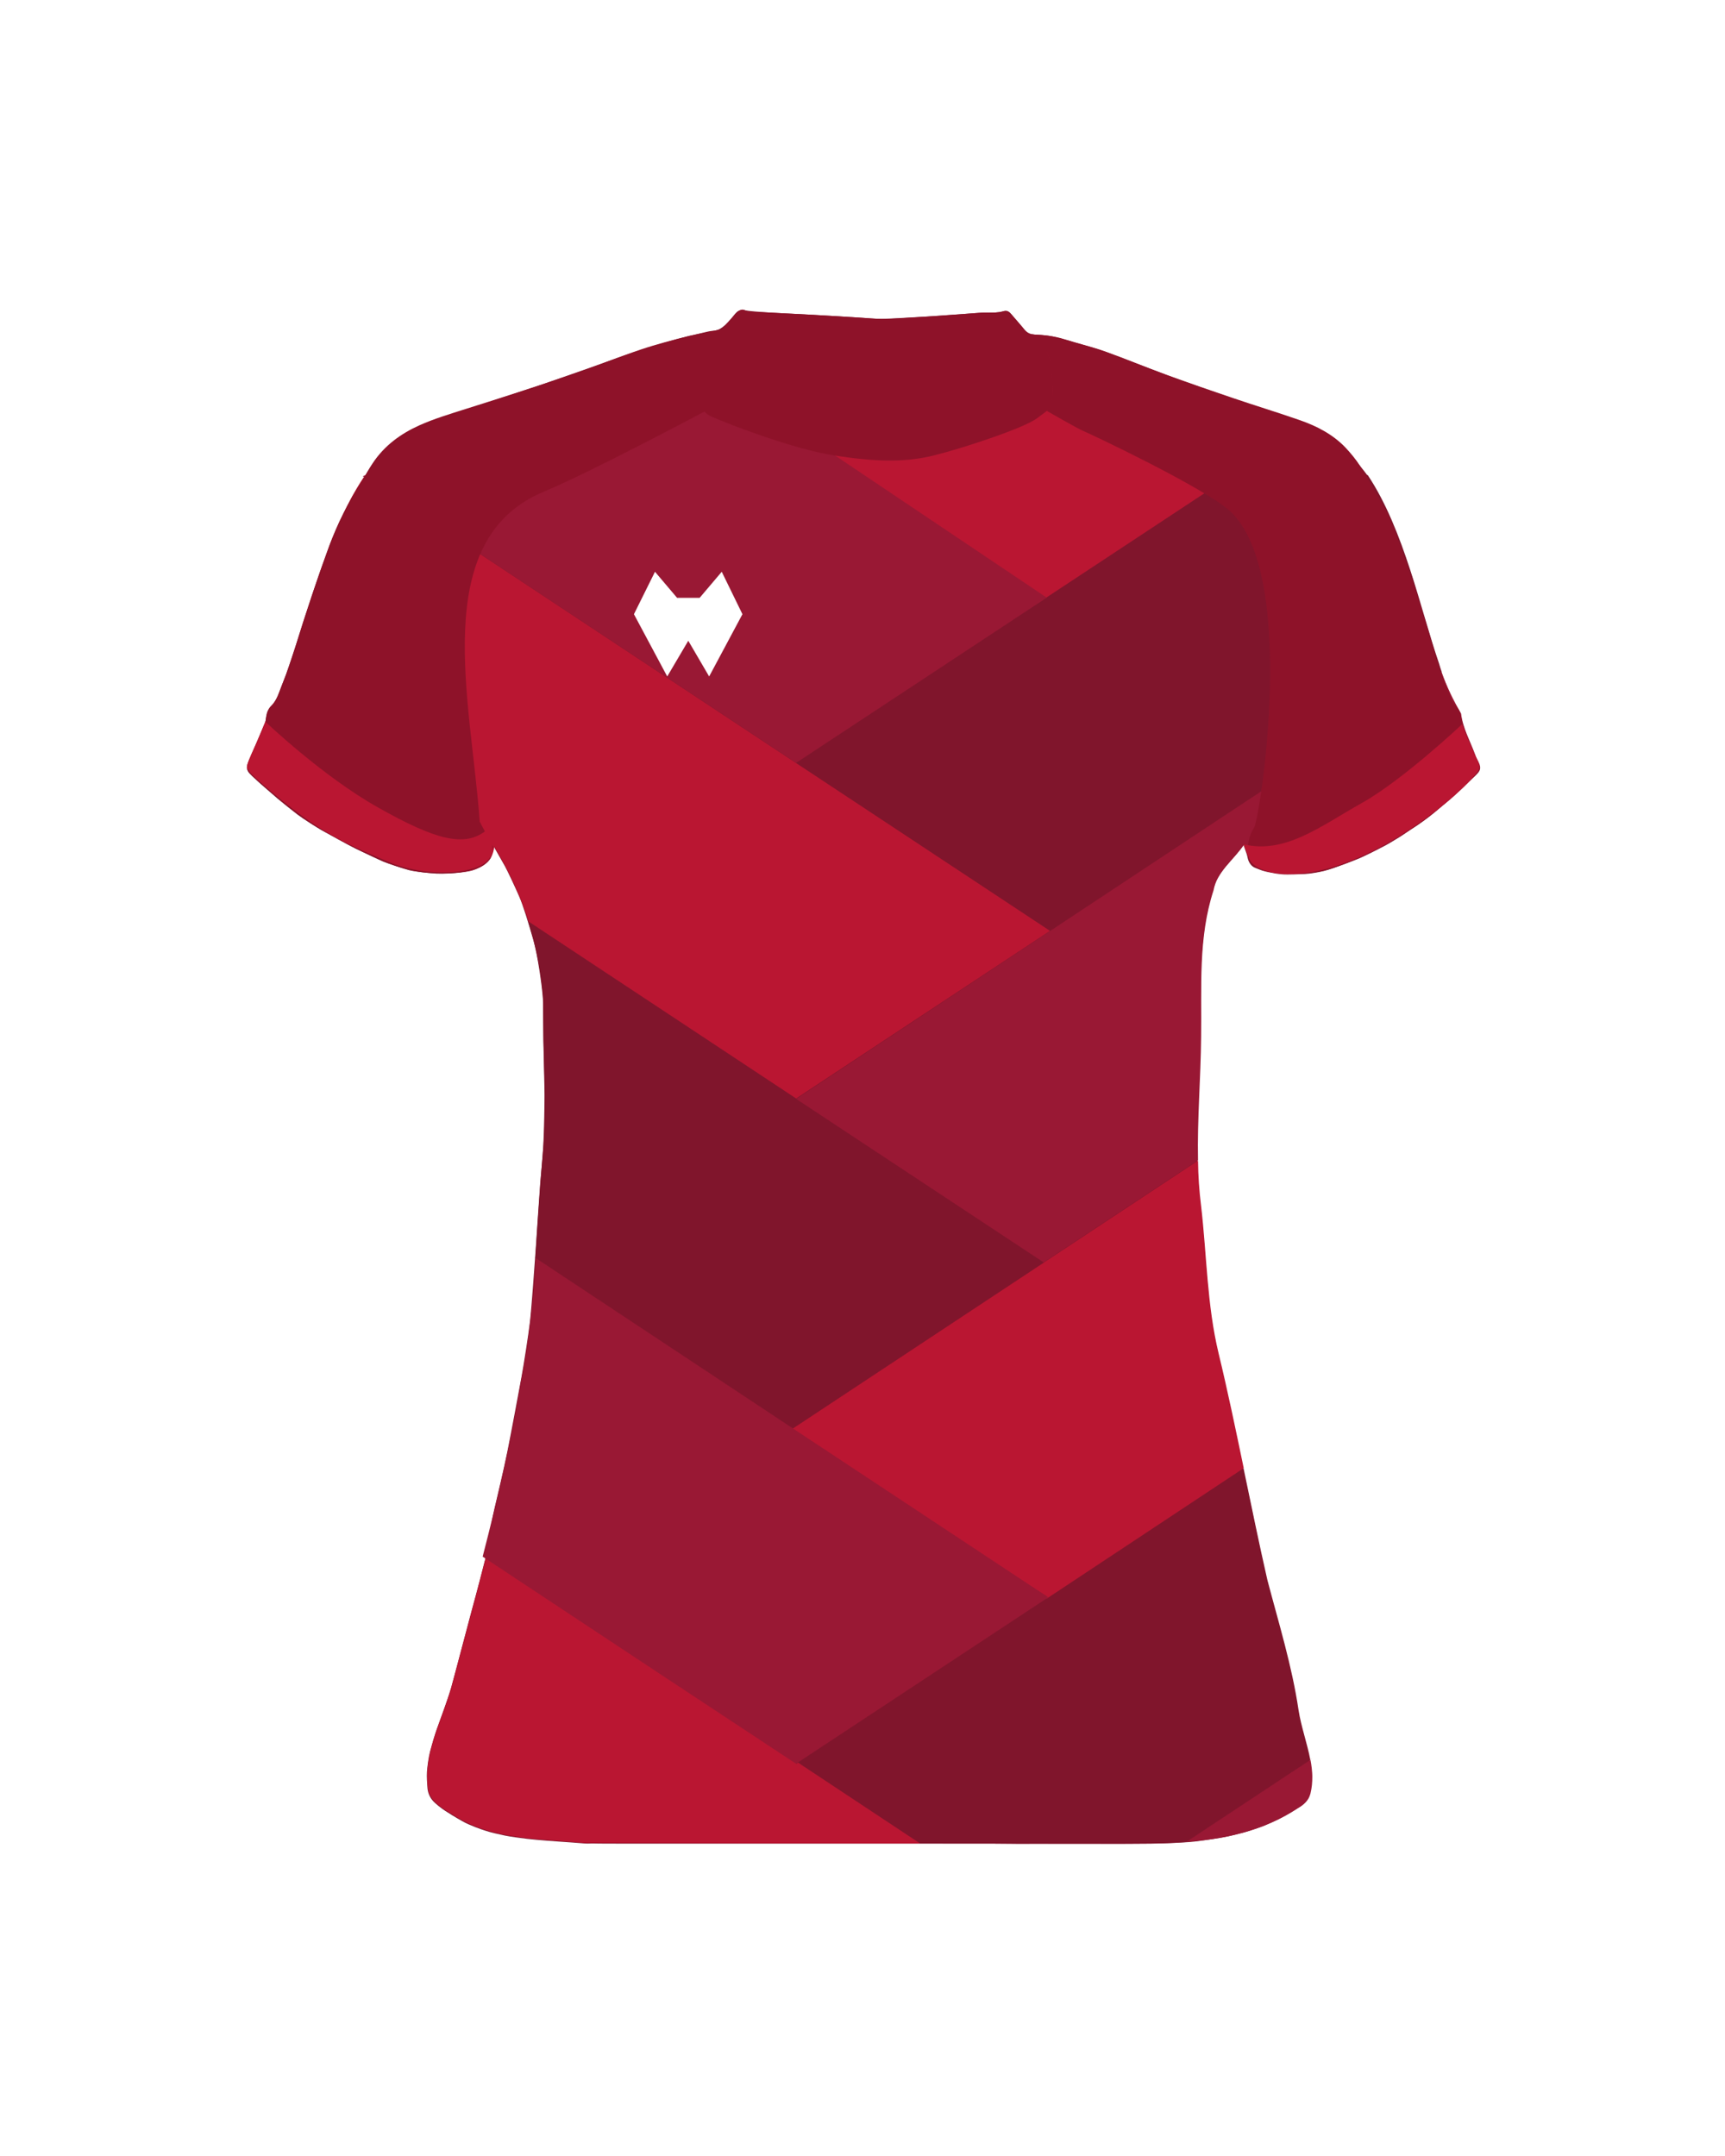 <?xml version="1.0" encoding="utf-8"?>
<!-- Generator: Adobe Illustrator 23.0.4, SVG Export Plug-In . SVG Version: 6.00 Build 0)  -->
<svg version="1.1" id="camisolasFrenteMulher16" xmlns="http://www.w3.org/2000/svg" xmlns:xlink="http://www.w3.org/1999/xlink"
	 x="0px" y="0px" viewBox="0 0 1000 1250" style="enable-background:new 0 0 1000 1250;" xml:space="preserve">
<style type="text/css">
	#camisolasFrenteMulher16 .base{fill:#80152C;}
	#camisolasFrenteMulher16 .manga{fill:#BA1632;}
	#camisolasFrenteMulher16 .padrao1{fill:#BA1632;}
	#camisolasFrenteMulher16 .padrao2{fill:#991834;}
	#camisolasFrenteMulher16 .ombro{fill:#8E1229;}
	#camisolasFrenteMulher16 .colarinho{fill:#8E1229;}
	#camisolasFrenteMulher16 .marca{fill:#FFFFFF;}
</style>
<path class="base" d="M313.1,223.3c0,0,34.6-12,41.5-14.6c6.9-2.6,32.1-10.9,43.3-13.5c11.2-2.6,12.1-3,14.4-3.3
	c2.3-0.2,4.9,0.1,9.9-5.3s4.7-7.4,10-6.6c5.3,0.8,16.4,1.4,26.8,1.9c10.5,0.5,15.1,0.8,27.1,1.5c12,0.7,21.2,1.5,24.5,1.5
	c3.3,0,20.8-1,27.2-1.4c6.3-0.4,18.3-1.3,21.5-1.5s8.2-0.7,10-0.7c1.7,0,5.6,0.1,7.7-0.1s2.6-0.3,4.1-0.6c1.5-0.3,2.8-1.2,5,1.4
	c2.2,2.6,6.2,7.2,7,8.2c0.8,1,2.4,3.5,5.5,3.7c3,0.2,7.6,0.3,11.6,1.2c4.1,0.9,10.4,2.7,14.7,4c4.4,1.2,12,3.4,16,4.9
	c4.1,1.5,17.9,6.8,20.5,7.8c2.6,1,13.9,5.3,18.5,7c4.6,1.6,21.2,7.5,23.7,8.4c2.6,0.9,16,5.4,20.4,6.9s15.3,5,17.8,5.8
	c2.5,0.8,12.8,4.3,15.2,5.3s10,4.6,12,5.9c2,1.3,8.3,5.7,11.4,9.3c3.1,3.6,10.9,13.1,12.4,15.4c1.5,2.3,9.2,15.9,10.3,18.3
	c1.1,2.3,8.5,20,9.9,24c1.4,4,5.9,16.9,6.6,19.5c0.7,2.6,4.1,14.5,5.3,17.9s5.7,18.6,6.6,21.7s3.8,12,4.4,13.5
	c0.5,1.5,4.1,10.1,5.1,12.2s3.9,7.5,4.7,8.9c0.8,1.3,1.1,2,1.2,2.8c0.1,0.7,0.9,5.1,1.9,7.6c0.9,2.5,2.3,5.9,2.7,7
	c0.5,1.1,1.8,4.1,2.1,5.1c0.4,0.9,2.2,5.5,3,7.3s1.9,3.5,0.7,5.7s-5.5,5.4-6.8,6.9c-1.3,1.5-8,7.7-10,9.4c-2.1,1.7-7.9,6.7-10,8.3
	s-8.4,6.4-10.7,7.8s-6.2,4.2-8.3,5.5c-2.1,1.3-6.8,4.2-9,5.3s-12.5,6.4-15.1,7.4s-6.6,2.6-8.8,3.4s-8.2,3-11.2,3.7s-8,1.6-10.8,1.7
	c-2.8,0.1-10.1,0.5-13.3,0.2c-3.2-0.3-4.3-0.5-6.1-0.9c-1.8-0.3-5.2-1-7.2-1.9s-3.6-1-5.2-3.2s-1.5-4.2-2.1-5.8
	c-0.6-1.6-1.8-5.2-1.8-5.2s-3,4-4.1,5.3c-1.1,1.3-5.4,6.1-6.6,7.6c-1.2,1.5-4.3,5.6-5.4,8.3c-1,2.7-2.7,8.7-3.2,10.4
	c-0.5,1.7-2.8,12-3.3,15.8c-0.5,3.8-1.5,13.5-1.7,16.3c-0.2,2.8-0.5,11.2-0.5,13.9c0,2.6-0.1,12-0.1,14.7c0,2.7,0,11.7,0,14.1
	c0,2.4-0.1,10.3-0.2,13.7c-0.1,3.4-0.4,11.5-0.5,14.8c-0.1,3.3-0.4,10.3-0.5,12.4c-0.1,2.1-0.4,11.4-0.5,14
	c-0.1,2.6-0.2,8.8-0.2,10.4s0,7.5,0,8.6c0,1.1,0,2.7,0.1,4.4c0,1.7,0.3,9.2,0.5,11.1c0.1,1.8,0.5,7,0.8,9.1c0.2,2.1,0.9,8.1,1.1,9.9
	c0.2,1.9,0.9,9.3,1.1,11.8s1,12.1,1.1,13.8c0.1,1.6,0.7,8.4,0.9,10.4c0.2,2,0.7,7.9,1,10.9s1.2,10.5,1.7,13.6
	c0.5,3.2,1.3,7.9,1.7,10c0.4,2.1,2,9.2,2.7,12.3c0.7,3.1,2.2,9.3,2.7,11.6s2.4,10.9,2.8,12.6c0.4,1.7,1.8,8.5,2.3,10.4
	c0.4,1.9,1.4,6.8,1.8,8.5s2,9.6,2.3,11c0.3,1.4,2.2,11.2,2.5,12.6c0.3,1.4,1.7,8,2.5,11.8s1.5,7.1,1.9,8.9s2.5,12,2.9,14
	s2.4,11.2,2.7,12.7c0.3,1.5,2.3,10.5,2.7,12.2c0.4,1.7,2,7.8,2.3,9.1c0.4,1.3,3.5,12.7,3.9,14.3c0.4,1.6,3.4,12.8,3.9,14.5
	c0.4,1.7,2.9,11.3,3.6,14.4c0.7,3.1,2.3,10.6,2.6,12.3s1.8,10.1,2.1,12.1c0.3,2,1,6,2,9.8c1,3.7,2.7,10.2,3.1,11.8
	c0.4,1.6,1.4,6.9,1.9,8.7s1.2,6.1,1.2,8s-0.3,7.4-0.7,8.9c-0.4,1.5-0.6,4.6-2.5,6.5c-1.8,1.9-3.4,3.1-6.2,4.9s-8.6,5-10.1,5.7
	c-1.5,0.7-5.6,2.6-7.7,3.5s-9.5,3.4-12.2,4.1c-2.7,0.7-8.1,2.2-13.4,3.1c-5.3,0.9-15.8,2.4-18.5,2.5c-2.7,0.1-6,0.4-8.5,0.5
	c-2.5,0.1-10,0.4-12.9,0.4c-2.9,0-12,0.1-15.4,0.1c-3.4,0-12.5,0-16.2,0c-3.6,0-11.7,0-15.2,0c-3.5,0-16.1,0-19,0s-11.5,0.1-15.4,0
	c-3.9-0.1-17.3-0.1-20.2-0.1c-2.9,0-8.1,0-10.3,0c-2.2,0-15.3,0-18.8,0c-3.5,0-7.1,0-10.6,0c-3.5,0-9.8,0-12.9,0c-3.1,0-15.1,0-18,0
	c-2.9,0-15.7,0-19,0c-3.4,0-13.8,0-16.9,0s-13.9,0-18.1,0c-4.2,0-16.6,0-20.3,0c-3.7,0-8.6,0-11.3,0c-2.7,0-11.2,0-17.7,0
	c-6.5,0-13.1,0-17.2,0s-10.8,0-13.5,0c-2.7,0-15.7,0-17.6-0.1s-2.7,0.2-5.3,0s-5.2-0.4-7.8-0.6c-2.6-0.2-10.3-0.7-13.9-1
	c-3.6-0.3-8.6-0.7-11.8-1.1c-3.1-0.4-9-1.1-12.8-1.9c-3.8-0.8-8.6-1.9-11.2-2.8c-2.6-0.8-9.1-3.1-13.2-5.4s-8-4.7-10.1-6.1
	s-5.5-3.9-7.3-6s-2.8-4.7-3-7.3s-0.5-6.5-0.3-9.3c0.2-2.8,0.9-8.4,1.8-11.8c0.9-3.4,2.6-9.3,3.7-12.4c1.1-3.1,3.6-10,4.4-12.2
	c0.8-2.2,3.3-9.5,4.1-12.3c0.8-2.8,3-11.1,3.5-13c0.5-1.9,2.9-10.9,3.3-12.5s3.3-12.3,4-15.1c0.7-2.8,3.2-11.8,3.6-13.3
	c0.4-1.5,3.9-14.7,4.3-16.5s1.1-4.2,1.1-4.2s3.3-20.6,5.2-28.7c1.9-8.1,5.6-23.7,7.6-33.6s6.9-36.2,8.2-43.3s4-24.3,4.9-31.9
	s2.9-35.6,3.4-42.8s2.1-31.8,2.6-38.1s1.4-14.2,1.8-22.2s0.7-24.6,0.7-28.8c-0.1-4.2-0.6-26.3-0.7-31s0.1-20.9-0.4-26.4
	s-2.7-22.7-5.5-32.5c-2.8-9.7-5.8-19.6-8.1-24.9c-2.3-5.3-6.8-14.9-8.3-17.6c-1.5-2.7-6.3-11.1-6.3-11.1s-0.9,4.6-2.1,6.7
	c-1.2,2.1-6.1,6.2-12.8,7.4s-15,1.5-18.4,1.3c-3.3-0.2-12.6-1.1-16-2c-3.4-0.9-12.4-3.9-14.8-4.9c-2.4-1-13.4-6.3-16.2-7.6
	s-17.5-9.4-19.6-10.6c-2.1-1.2-10.7-6.6-14-9.1c-3.3-2.5-9.7-7.7-11.5-9.2c-1.8-1.6-10.7-9.2-11.9-10.4c-1.2-1.2-4.9-4.3-5.4-5.6
	c-0.6-1.3-1-2.3,0.2-5.3s3.4-7.8,4.3-10c1-2.2,4.3-10.2,4.7-11.1s0.9-1.8,1.1-3.1s0.4-4,1.4-5.6c0.9-1.5,1.9-2.4,2.8-3.6
	c0.9-1.3,2.2-3.3,2.9-5.1c0.7-1.8,4.3-11.1,4.8-12.4c0.5-1.3,5-14.9,5.6-16.7c0.6-1.8,4-12.7,4.6-14.5c0.6-1.8,5.4-16.3,5.8-17.6
	c0.4-1.3,4.2-12.2,4.9-14.2c0.7-2,4.2-11.6,4.8-13.1c0.6-1.5,4.5-10.9,5.4-12.6c0.9-1.8,6.5-13,7.2-14.3c0.7-1.2,7-11.1,8.2-13.1
	c1.2-2,4.7-7.8,7-10.4c2.3-2.6,7-7.6,11-10.2c4-2.6,9.8-6.1,14.3-7.9c4.5-1.8,12.4-4.7,15.9-5.8c3.5-1.1,14.7-4.7,17.2-5.5
	S313.1,223.3,313.1,223.3z"/>
<g>
	<path class="base" d="M744.1,255.6l-138.9,91.8l-143.6,95l147.2,97.4l227-150.2c-0.6-1.6-1.1-3.3-1.6-5c-10.7-31-20.1-77.2-41.2-109
		C776.7,268.9,760.4,262.3,744.1,255.6L744.1,255.6L744.1,255.6z"/>
	<path class="base" d="M459.6,828.2L459.6,828.2l145.1-96.1l-142.8-95.5l-0.4-0.2L306.3,534.8c4.7,14.7,7.7,29.9,8.6,45.3
		c-0.4,30.1,2.5,60.5-0.4,90.5c-1.7,19.6-2.8,39.3-4.2,59L459.6,828.2L459.6,828.2z"/>
	<path class="base" d="M149.7,430.8c-1,2.5-2.1,4.9-3.2,7.3c-3.5,7.4-3.9,7.6,2.2,13c27.2,24.9,65.1,51,102.6,54.9
		c2.3,0,4.9,0.1,7.6,0.1V506c0.2,0,0.4,0,0.6-0.1c0,0.1,0,0.1,0.1,0.2c1.3,0,2.5,0,3.8-0.1L149.7,430.8z"/>
	<path class="base" d="M461.6,1022.7l69.7,46.1c38.2,0,76.3,0.1,114.5,0.1c13.8,0,27.8,0.1,41.6-0.9l72.2-47.7
		c-1.8-9.6-5.3-19.1-6.8-28.7c-3.8-25.7-11.5-50.5-18.1-75.6c-4.9-21.5-9.3-43.1-13.8-64.7L605,927.8L461.6,1022.7z"/>
</g>
<g>
	<path class="padrao1" d="M572.3,189.5c-9.2,1.3-18.4,2.1-27.6,2.6l-0.2,0.1c0.1,0,0.1,0,0.2,0l-89.4,59.1l147,97.2l-1.1,1.5l137.9-91
		h0.1l0,0c-25.2-10.4-50.4-21.3-77.1-27.6c-11.8-2.8-23.7-5.5-34-12.5c-1.6-1-3.4-1.8-5-2.8c-0.9-0.6-1.9-1.5-2.6-2.4
		c-2.4-3.2-4.7-6.4-9.2-6.9c-0.7-0.1-1.5-0.6-2.1-1.1c-4.1-2.8-8.1-5.7-12.2-8.5c-0.6-0.1-1.3-0.1-1.9-0.1c-4.2-0.5-6.7-4-9.2-7.4
		c-1-0.5-2.1-0.8-3.1-0.8C579.3,188.7,575.8,189,572.3,189.5z"/>
	<path class="padrao1" d="M286.5,490.9c8.3,13.6,15.1,28.3,20,43.5l155,102.5l147.2-97.2l-147.2-97.3L210.9,276.6
		c-23.2,34.7-32.9,86.4-46.8,120.2c-1.7,4.2-2.8,8.8-6.2,12.1c-3.4,3.1-2.6,8-4.2,12c-1.3,3.3-2.6,6.5-4,9.8L263.5,506
		C274.3,505.4,285.3,502.7,286.5,490.9z"/>
	<path class="padrao1" d="M696.3,699.3c-1.1-8.8-1.7-17.6-1.8-26.4L605.1,732l-149.3,98.7l151.9,95.4l-1-0.7l0,0v1.5L721,851.2
		c-4.6-22.1-9.3-44.8-14.6-66.7C699.7,756.6,699.6,727.7,696.3,699.3z"/>
	<path class="padrao1" d="M248,1036.2c0.8,8.9,9.7,12.7,16.3,17.1c22.1,13.6,49.1,12.7,74.1,15.2c65,0.2,130,0.3,195,0.3l-69.6-46.1
		l0.1-0.1l-0.1-0.1h-0.1h-0.1L383,969.2l-101.2-66.8c-6.2,24.1-12.8,48.2-19.2,72.3C257.6,995.1,245.4,1014.7,248,1036.2z"/>
</g>
<g>
	<path class="padrao2" d="M606.8,346.5L606.8,346.5L606.8,346.5L606.8,346.5l-147.1-98.8l-27.5-18.3L390.5,202c0,0,0.1,0,0.1-0.1
		l-0.1-0.1c-0.1,0.1-0.2,0.1-0.3,0.2c-0.8,0.6-1.8,1.1-2.8,1.3c-2.8,0.5-4.8,2-6.5,4.2c-1.1,1.6-2.1,3.5-3.7,4.4
		c-9.1,4.9-17.9,10.2-28.2,12.8c-19.2,5.1-38.5,9.7-56.9,17.5c-26.7,11.4-53.5,22.1-80.3,33.3c-0.1,0-0.2,0.1-0.3,0.1
		c-0.2,0.3-0.4,0.6-0.6,1l250.6,165.7L606.8,346.5z"/>
	<path class="padrao2" d="M856.6,448.2c3.6-3.3-0.4-7.2-1.5-10.9c-2.9-7.8-7.1-15.2-8.1-23.6c-4.4-7.5-8.4-15.7-11.3-24.1l-227,150.2
		l-147.2,97.3l0,0L605,731.9l0.1-0.1l89.4-59.1c-0.5-23.8,1.6-47.7,1.8-71.6c0.4-28.6-1.8-57.3,7.2-84.9
		c1.9-10.8,11.6-17.6,17.7-26.5c3.6,11.3,6.4,14.9,18.7,16.1c1.5,0.2,3,0.3,4.6,0.4c0-0.1,0.1-0.2,0.1-0.4c0.2,0,0.4,0.1,0.5,0.1
		c0,0.1,0.1,0.2,0.1,0.3C785.8,508.5,829.8,475.6,856.6,448.2z"/>
	<path class="padrao2" d="M461.5,1022.6l146.2-96.5l-148-97.9l-149-98.7c-1.7,24.1-4,48-8.8,71.8c-5.6,34.1-13.5,67.8-22.1,101.2
		l101.1,66.9L461.5,1022.6z"/>
	<path class="padrao2" d="M752.3,1048.4c3.5-1.9,6.4-4.6,7.4-8.6c1.6-6.6,1.2-13.1,0-19.5l-72.1,47.6
		C710.4,1066.2,732.7,1061.4,752.3,1048.4z"/>
</g>
<g>
	<path class="colarinho" d="M598.6,193.9c-1-0.1-2.9-0.7-4.7-2.7C595.2,192.8,596.6,193.7,598.6,193.9z"/>
	<path class="colarinho" d="M599.2,194c-0.2,0-0.4,0-0.6-0.1C599,194,599.2,194,599.2,194z"/>
	<path class="colarinho" d="M586.1,182.1c0,0,5.3,6.2,7.8,9.1C591.4,188,588.7,185.1,586.1,182.1z"/>
	<path class="colarinho" d="M412.2,241.4c11.3,5.1,48.6,19.1,71,22.6s40.5,4.5,58.4,0s52.7-16.1,59.7-21.6c7-5.4,9.3-4.9,8.9-18.3
		c-0.4-13.4-1.2-21.8-11-30.2c0,0-0.2,0-0.6-0.1c-2-0.2-3.4-1.1-4.7-2.7c-2.5-2.9-7.8-9.1-7.8-9.1c-1.4-1.6-2.9-2.1-5-1.4
		c-1.3,0.5-2.7,0.5-4.1,0.6c-2.6,0.1-5.2,0-7.7,0.1c-10.9,0.7-21.8,1.7-32.7,2.3c-10.7,0.5-21.3,1.9-32,1c-2.9-0.3-5.9-0.4-8.8-0.6
		c-10.3-0.6-20.6-1.3-30.9-1.8c-9.7-0.5-19.4-1-29.2-1.5c-1.2-0.1-2.4-0.2-3.4-0.7c-2.1-1-3.6-0.4-5,1.2c-2.7,2.9-5.5,5.8-8,8.9
		c-0.8,1-1.3,1.2-2.3,1.7c-5.3,5.8-11.1,13-12.1,16.3C402.9,215,400.9,236.4,412.2,241.4z"/>
</g>
<g>
	<g>
		<path class="ombro" d="M399.7,194.7c-9.4,2.4-18.9,4.8-28.1,7.9c-13.7,4.6-27,10.1-40.7,14.7c-20.2,6.9-40.6,13.4-60.9,19.8
			c-9.1,2.9-18.2,5.6-26.9,9.5c-10.9,4.9-20.3,11.8-27,21.9c-2.4,3.5-4.3,7.2-6.6,10.8c-7.6,11.8-13.8,24.1-18.7,37.3
			c-7.1,19.4-13.6,39-19.7,58.8c-2.3,7.3-4.7,14.5-7.6,21.6c-1.7,4.2-2.8,8.8-6.2,12.1c-1.8,1.7-2.5,3.8-2.9,6.2
			c-0.3,2-0.6,4-1.3,5.8c-2.3,5.8-4.7,11.5-7.3,17.2c-3.5,7.4-3.8,7.6,2.2,13c12.2,10.8,24.2,21.9,38.6,29.9
			c11.4,6.3,22.8,12.7,34.8,17.8c9.4,3.9,19,6.9,29.2,7.2c8.9,0.3,17.8,0.4,26.3-3c0.3-0.1,0.7-0.3,1-0.4c4.1-1.7,6.5-4.4,7.2-8.7
			c0.1-0.8,0.4-1.6,0.8-3l-7.8-14.7c-4.9-69.5-30.1-163.5,37.3-191.4c26.3-10.9,93-46.4,93-46.4s0.2-3.9-1.9-16
			c-2.3-13.2,8.1-29,12.1-31.8"/>
	</g>
	<g>
		<path class="ombro" d="M605.7,201.9c4,5.6,4.2,17.7,4.4,24.1c0.2,9.3-3.3,12.2-3.3,12.2s18.2,10.5,21.5,11.8s69.5,32.6,84.6,46.2
			c40,36.4,17.3,179.1,14.1,183.7c-3,4.3-5,12.1-2.4,19.9c0.7,1.6,2,2.5,3.7,3.3c3.6,1.7,7.2,2.6,11.1,3c11.1,1.2,22,0.9,32.7-2.6
			c12.2-4,23.6-9.9,34.7-16.3c8.2-4.7,16.6-9.3,23.9-15.5c5.5-4.7,11-9.5,16.4-14.4c3.1-2.8,6.1-5.9,9-8.9c1.7-1.7,2-3.6,0.8-5.8
			c-0.9-1.6-1.7-3.4-2.3-5.1c-2.9-7.8-7.1-15.1-8.1-23.6c-0.2-1.7-1-3-2.2-4.3c-0.9-1-2-2.1-2.5-3.4c-2.8-7.1-6-14.1-8.2-21.4
			c-6.9-23.1-13.6-46.2-22-68.7c-2.9-7.8-5.4-15.7-9.7-22.9c-4.5-7.7-8.8-15.5-13.5-23.1c-2.4-3.8-5.4-7.4-8.5-10.7
			c-7.4-7.7-16.8-12.5-26.7-15.9c-12.6-4.4-25.4-8.3-38.1-12.6c-13-4.4-26-8.9-38.9-13.6c-11.8-4.3-23.4-9.2-35.2-13.4
			c-7.8-2.8-16-4.7-23.9-7.2c-5.9-1.9-12.3-2.5-18.5-2.8C598.7,193.9,601.7,196.3,605.7,201.9z"/>
	</g>
</g>
<path class="padrao2" d="M210.3,276.1l0.7,0.4c0.2-0.3,0.4-0.6,0.6-1C211.2,275.8,210.7,275.9,210.3,276.1z"/>
<path class="padrao2" d="M759.7,1020.3l0.7-0.5v-0.1L759.7,1020.3C759.7,1020.2,759.7,1020.3,759.7,1020.3z"/>
<path class="base" d="M306.6,534.4c0,0.1,0,0.1,0.1,0.2l154.9,102.5l147.2-97.3L461.6,637L306.6,534.4z"/>
<path class="base" d="M744.6,506c0,0.1-0.1,0.2-0.1,0.4c0.2,0,0.5,0,0.7,0c0-0.1-0.1-0.2-0.1-0.3C745,506.1,744.8,506,744.6,506z"/>
<polygon class="base" points="461.6,1022.6 461.6,1022.7 605.2,927.7 461.5,1022.6 "/>
<path class="base" d="M258.8,506L258.8,506c0.2,0.1,0.4,0.1,0.7,0.1c0-0.1,0-0.1-0.1-0.2C259.2,506,259,506,258.8,506z"/>
<polygon class="base" points="459.5,828.1 459.6,828.2 605.1,732 605,731.9 "/>
<path class="base" d="M1543.1,925.8c0.1,0,0.1,0,0.2,0l-69.7-46.1l-0.1,0.1L1543.1,925.8z"/>
<polygon class="base" points="605,731.9 605,731.9 461.6,637.1 461.6,637.1 461.6,637.1 "/>
<line class="st4" x1="380.9" y1="969.3" x2="461.4" y2="1022.6"/>
<path class="base" d="M759.7,1020.3C759.7,1020.3,759.7,1020.2,759.7,1020.3l-72.3,47.7c0.1,0,0.1,0,0.2,0L759.7,1020.3z"/>
<g>
	<path class="manga" d="M720.9,489.5l2.9,7.6c0.7,1.8,1.8,3.3,3.3,4.4c4.3,3.3,14.9,8,36.9,3.4c39.1-8.2,82.3-43.6,92.2-57.1
		c0,0,2.4-2.1,0.8-5.8c-2.3-5.2-6.4-13.5-9.4-22.1c0,0-34.4,32.4-58.2,45.7C765.5,479,745.1,495.3,720.9,489.5z"/>
	<path class="manga" d="M282,481.3c0,0,10,14.6-4.1,20.8c-14.1,6.2-38,4-52.8-2.5s-26-10.3-43-21.7s-36.3-28.6-37.2-30.2
		s-0.9-1.6-0.9-1.6s-2.7,0.9,1.6-8.6c4.4-9.5,8.2-19.1,8.2-19.1s33.3,31.8,65.6,49.9C251.8,486.5,269.3,491.8,282,481.3z"/>
</g>
<polygon class="marca" points="399,371.5 411.1,392.2 430.4,356.1 418.4,331.5 405.6,346.6 392.5,346.6 379.7,331.5 367.5,356.1 
	386.8,392.2 "/>
</svg>
